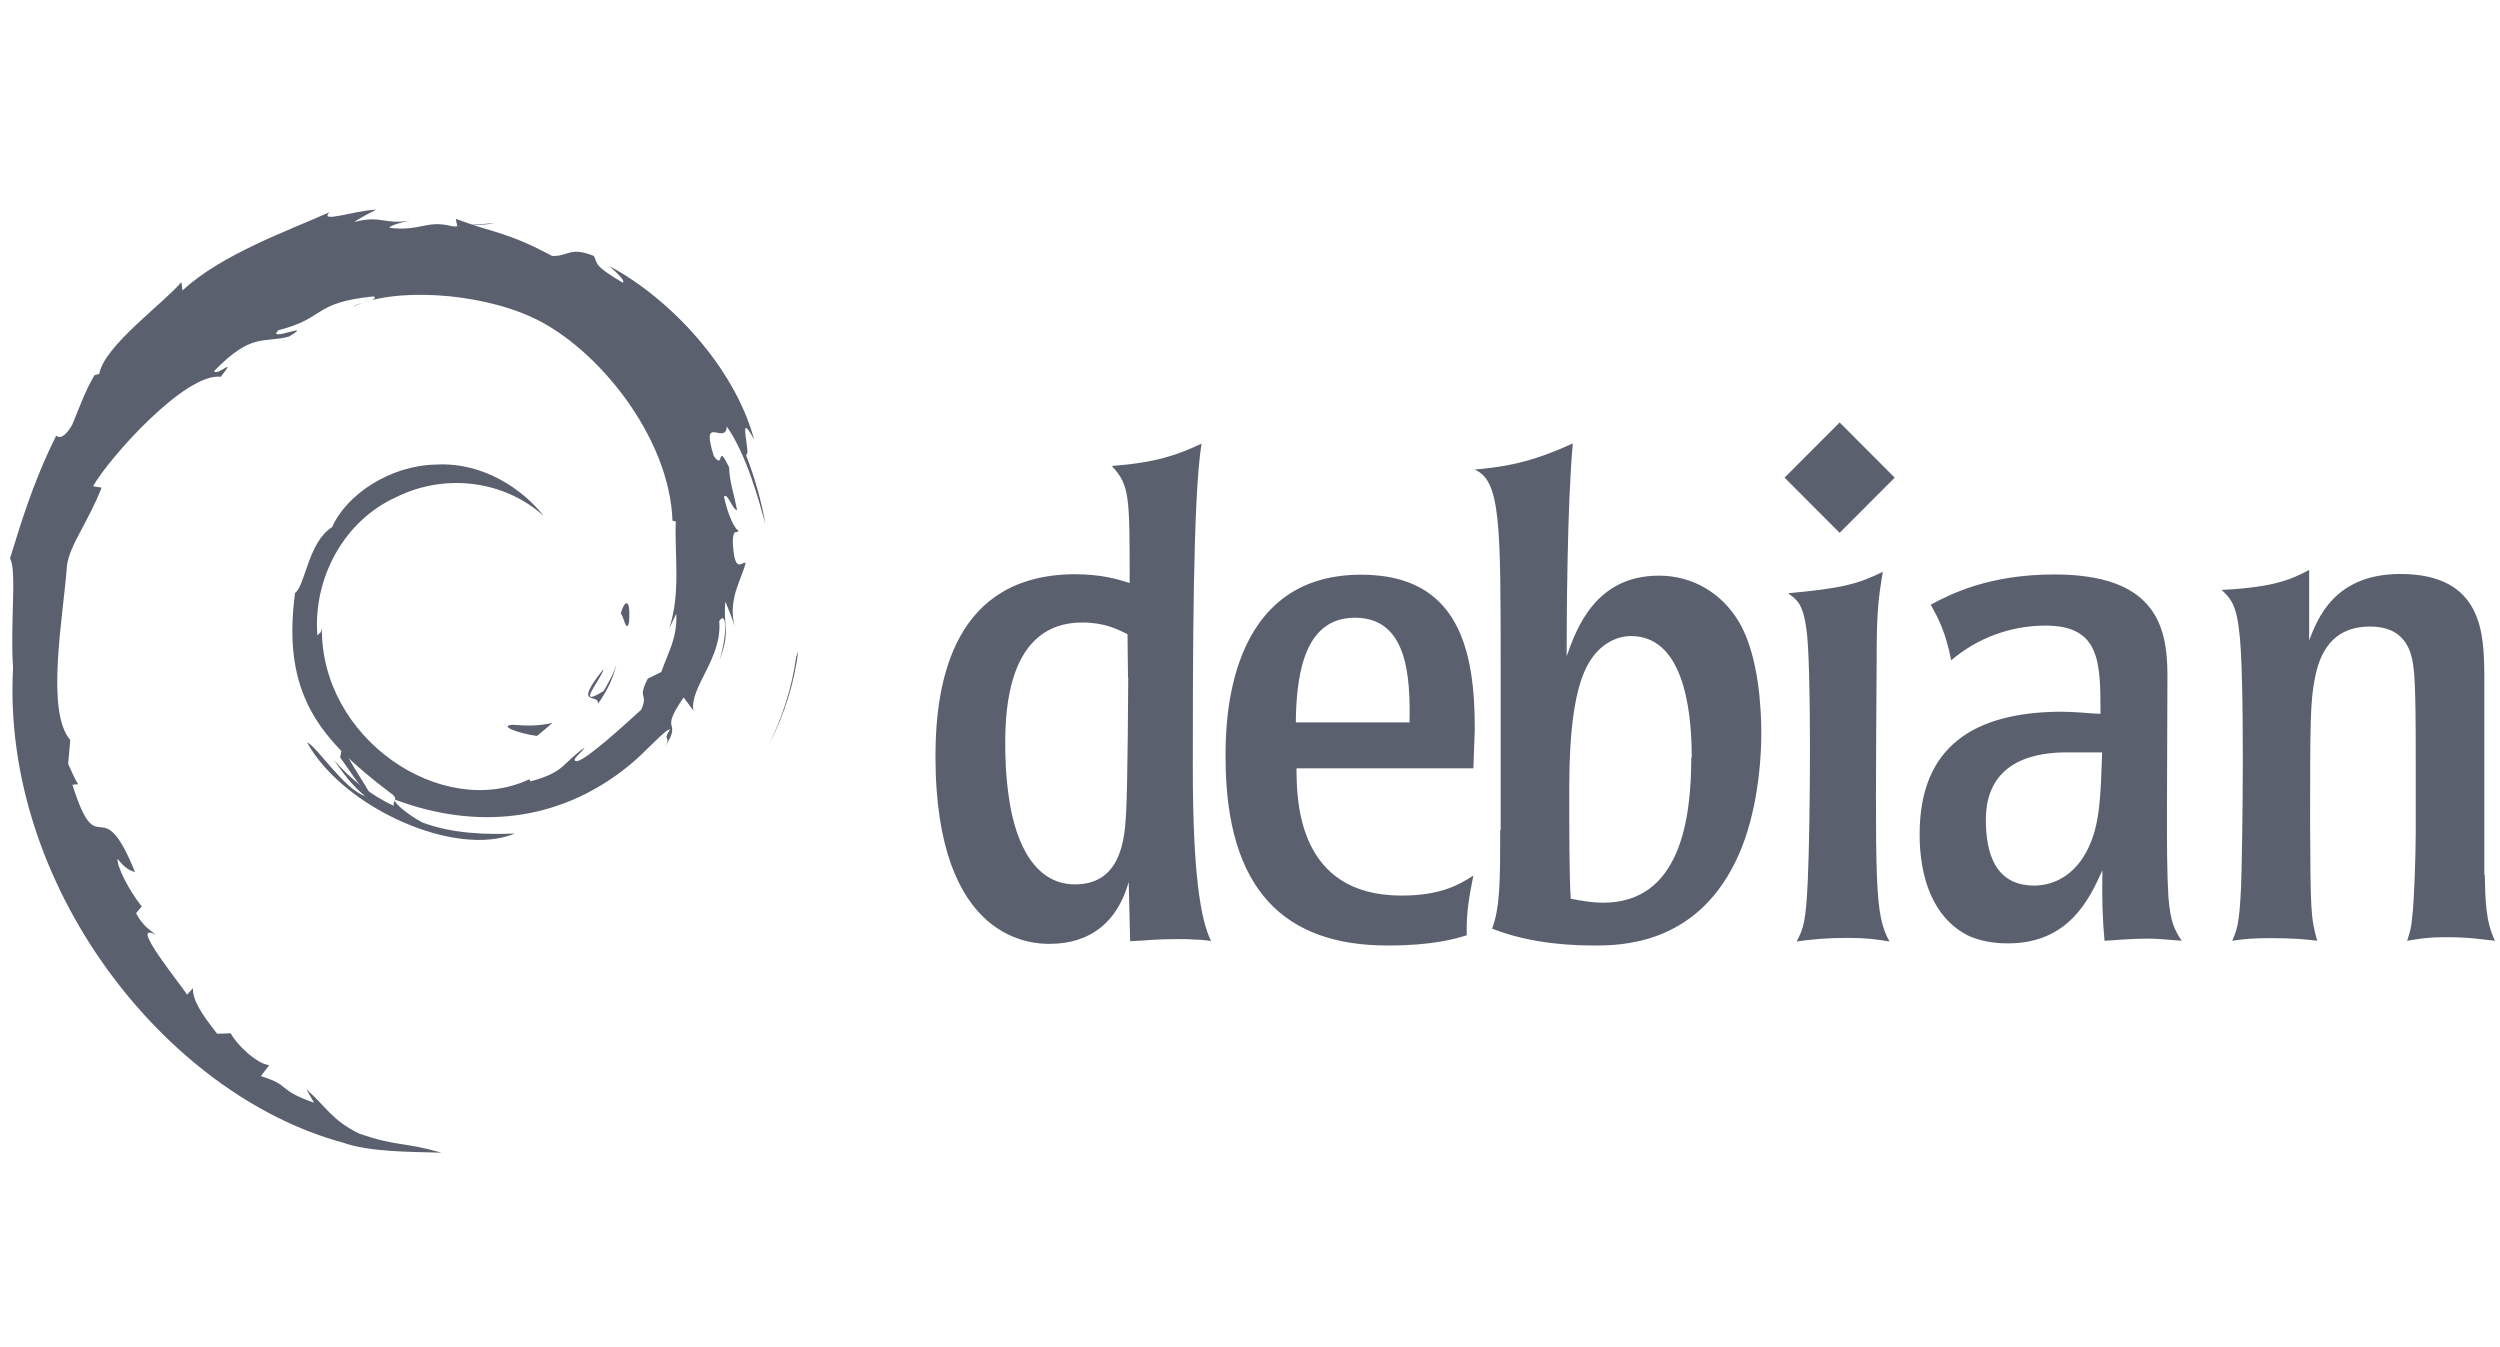 <svg width="167" height="90" viewBox="0 0 167 90" fill="none" xmlns="http://www.w3.org/2000/svg">
<path d="M34.298 48.416C33.252 48.447 34.504 48.972 35.868 49.162C36.248 48.861 36.597 48.559 36.898 48.288C36.042 48.495 35.17 48.495 34.298 48.416ZM39.943 47.017C40.561 46.144 41.021 45.222 41.196 44.237C41.053 44.936 40.672 45.54 40.324 46.159C38.357 47.383 40.149 45.428 40.324 44.682C38.199 47.335 40.022 46.255 39.943 47.002M42.02 41.568C42.147 39.661 41.639 40.265 41.465 40.995C41.671 41.123 41.814 42.346 42.02 41.568ZM30.334 15.732C30.889 15.827 31.555 15.907 31.46 16.034C32.062 15.907 32.205 15.78 30.334 15.732ZM31.46 16.05L31.063 16.129L31.444 16.097L31.476 16.05M45.175 40.916C45.255 42.616 44.684 43.442 44.176 44.888L43.273 45.333C42.528 46.779 43.352 46.255 42.829 47.415C41.687 48.447 39.309 50.64 38.563 50.847C38.008 50.847 38.944 50.195 39.055 49.941C37.501 51.021 37.802 51.546 35.44 52.197L35.36 52.054C29.525 54.803 21.391 49.353 21.502 41.901C21.454 42.378 21.328 42.251 21.201 42.457C20.899 38.628 22.977 34.783 26.465 33.21C29.89 31.51 33.87 32.209 36.328 34.481C34.98 32.733 32.316 30.858 29.145 31.033C26.053 31.081 23.135 33.051 22.184 35.212C20.582 36.213 20.408 39.089 19.71 39.613C18.791 46.461 21.454 49.448 26.005 52.912C26.735 53.389 26.211 53.468 26.306 53.834C24.816 53.135 23.405 52.054 22.295 50.751C22.897 51.625 23.547 52.499 24.388 53.182C22.961 52.706 21.074 49.734 20.519 49.607C22.961 54.009 30.477 57.329 34.393 55.677C32.57 55.756 30.27 55.709 28.225 54.946C27.369 54.501 26.211 53.596 26.402 53.421C31.761 55.423 37.279 54.946 41.925 51.212C43.098 50.291 44.398 48.733 44.763 48.718C44.208 49.575 44.858 49.115 44.446 49.861C45.62 47.955 43.955 49.083 45.667 46.588L46.317 47.462C46.063 45.889 48.267 43.967 48.045 41.488C48.537 40.741 48.6 42.314 48.077 44.062C48.822 42.108 48.283 41.806 48.458 40.185C48.664 40.741 48.933 41.313 49.076 41.853C48.6 39.979 49.568 38.676 49.806 37.595C49.552 37.5 49.06 38.421 48.949 36.197C48.981 35.228 49.219 35.704 49.33 35.45C49.124 35.355 48.664 34.592 48.363 33.178C48.585 32.86 48.933 34.052 49.235 34.084C49.029 32.956 48.712 32.114 48.712 31.24C47.839 29.412 48.41 31.494 47.681 30.461C46.761 27.553 48.458 29.794 48.553 28.491C49.948 30.509 50.757 33.687 51.122 34.989C50.852 33.385 50.392 31.843 49.821 30.366C50.249 30.541 49.155 27.093 50.376 29.365C49.06 24.487 44.716 19.911 40.72 17.782C41.211 18.227 41.814 18.783 41.592 18.878C39.594 17.702 39.943 17.607 39.673 17.098C38.056 16.447 37.945 17.146 36.883 17.098C33.838 15.478 33.236 15.652 30.445 14.62L30.572 15.223C28.558 14.556 28.225 15.478 26.037 15.223C25.91 15.128 26.735 14.842 27.432 14.747C25.482 15.001 25.561 14.365 23.658 14.826C24.134 14.508 24.626 14.27 25.133 14C23.532 14.095 21.312 14.922 22.009 14.175C19.409 15.351 14.795 16.971 12.194 19.402L12.115 18.846C10.91 20.276 6.946 23.12 6.629 24.979L6.312 25.059C5.693 26.107 5.281 27.283 4.821 28.38C4.028 29.762 3.648 28.904 3.743 29.126C2.141 32.352 1.364 35.085 0.667 37.309C1.142 38.04 0.667 41.679 0.873 44.618C0.08 59.077 10.973 73.107 22.929 76.333C24.673 76.952 27.274 76.936 29.494 77C26.877 76.253 26.544 76.603 24.007 75.729C22.184 74.855 21.756 73.886 20.456 72.758L20.979 73.663C18.426 72.758 19.504 72.535 17.427 71.884L17.982 71.153C17.157 71.073 15.778 69.755 15.413 69.024L14.509 69.055C13.431 67.705 12.844 66.752 12.892 66.005L12.496 66.45C12.178 65.878 8.5 61.429 10.402 62.446C10.054 62.128 9.578 61.921 9.086 61L9.467 60.555C8.547 59.379 7.802 57.854 7.85 57.361C8.341 58.013 8.674 58.14 9.023 58.267C6.708 52.515 6.581 57.949 4.837 52.42L5.218 52.388C4.948 51.959 4.774 51.482 4.552 51.037L4.694 49.432C3.029 47.51 4.219 41.25 4.472 37.802C4.647 36.404 5.868 34.926 6.787 32.574L6.216 32.479C7.295 30.572 12.4 24.868 14.747 25.17C15.889 23.724 14.525 25.17 14.303 24.789C16.824 22.183 17.601 22.945 19.298 22.485C21.121 21.404 17.728 22.914 18.6 22.056C21.771 21.261 20.852 20.213 24.959 19.799C25.387 20.054 23.96 20.181 23.579 20.499C26.195 19.196 31.92 19.498 35.614 21.23C39.911 23.232 44.731 29.19 44.922 34.783L45.144 34.831C45.049 37.055 45.493 39.629 44.7 41.981L45.223 40.9" fill="#5A606E"/>
<path d="M22.865 49.861L22.723 50.592C23.42 51.546 23.975 52.547 24.848 53.262C24.197 52.038 23.722 51.53 22.881 49.861M24.499 49.782C24.118 49.385 23.928 48.876 23.674 48.4C23.896 49.258 24.372 49.973 24.816 50.719L24.499 49.766M53.325 43.49L53.183 43.887C52.913 45.889 52.279 47.891 51.359 49.734C52.39 47.78 53.056 45.651 53.325 43.474M30.54 15.223C31.238 14.969 32.284 15.08 33.029 14.905C32.062 14.985 31.079 15.033 30.112 15.16L30.54 15.239M5.645 28.475C5.82 30 4.504 30.572 5.947 29.571C6.692 27.871 5.63 29.126 5.645 28.475ZM3.981 35.498C4.298 34.497 4.377 33.877 4.504 33.289C3.584 34.433 4.076 34.687 3.981 35.498Z" fill="#5A606E"/>
<path d="M62.49 50.529C62.49 63.049 69.134 63.049 70.117 63.049C72.876 63.049 74.652 61.556 75.397 58.918L75.493 62.874C76.349 62.843 77.189 62.731 78.553 62.731C79.029 62.731 79.441 62.731 79.774 62.763C80.107 62.763 80.487 62.795 80.9 62.859C80.186 61.429 79.679 58.251 79.679 51.291C79.679 44.332 79.679 33.114 80.265 29.635C78.664 30.381 77.3 30.89 74.272 31.128C75.461 32.431 75.461 33.067 75.461 38.946C74.605 38.675 73.558 38.358 71.751 38.358C63.791 38.421 62.49 45.349 62.49 50.497M75.366 45.27C75.366 45.27 75.334 52.467 75.223 54.342C75.128 55.836 74.985 59.077 71.814 59.077C68.643 59.077 67.723 55.295 67.454 53.659C67.152 51.847 67.152 50.322 67.152 49.671C67.152 47.526 67.295 41.583 72.29 41.583C73.78 41.583 74.636 42.028 75.318 42.362L75.35 45.27H75.366ZM98.516 48.686C98.516 43.506 97.501 38.389 90.921 38.389C81.867 38.389 81.867 48.416 81.867 50.576C81.867 59.586 85.926 63.16 92.697 63.16C95.725 63.16 97.184 62.716 97.977 62.477C97.945 60.873 98.151 59.856 98.421 58.489C97.501 59.077 96.28 59.824 93.617 59.824C86.703 59.824 86.608 53.516 86.608 51.323H98.421L98.516 48.702M86.56 48.257C86.592 44.57 87.337 41.265 90.509 41.265C93.981 41.265 94.219 45.079 94.156 48.257H86.56ZM100.213 55.454C100.213 58.727 100.213 60.602 99.674 62.032C101.481 62.747 103.765 63.16 106.444 63.16C108.188 63.16 113.183 63.16 115.91 57.599C117.211 55.009 117.655 51.562 117.655 48.94C117.655 47.335 117.48 43.824 116.196 41.599C114.975 39.518 112.961 38.453 110.821 38.453C106.571 38.453 105.303 41.996 104.652 43.84C104.652 41.583 104.684 33.67 105.065 29.619C102.163 30.953 100.403 31.192 98.5 31.367C100.244 32.082 100.244 35.021 100.244 44.57V55.454M112.977 50.608C112.977 54.739 112.232 60.3 107.094 60.3C106.381 60.3 105.493 60.157 104.922 60.03C104.827 58.426 104.827 55.661 104.827 52.483C104.827 48.67 105.239 46.652 105.54 45.699C106.46 42.552 108.569 42.489 108.95 42.489C112.359 42.489 113.009 47.129 113.009 50.608H112.977ZM126.217 62.89C125.329 62.747 124.727 62.652 123.426 62.652C121.999 62.652 121.048 62.747 120.017 62.89C120.461 62.032 120.636 61.635 120.763 58.759C120.937 54.803 121 44.221 120.667 42.012C120.43 40.312 120.049 40.074 119.446 39.629C123.093 39.295 124.108 39.009 125.773 38.199C125.44 40.137 125.361 41.138 125.361 44.094C125.266 59.411 125.218 61.047 126.217 62.89ZM128.231 55.756C128.231 58.553 129.087 61.349 131.561 62.541C132.687 63.017 133.781 63.017 134.145 63.017C138.236 63.017 139.6 59.983 140.44 58.14C140.409 60.078 140.44 61.286 140.583 62.843C141.36 62.811 142.184 62.7 143.516 62.7C144.262 62.7 144.975 62.795 145.736 62.843C145.261 62.096 144.991 61.651 144.848 59.903C144.753 58.235 144.753 56.519 144.753 54.167L144.785 45.095C144.785 41.71 143.897 38.374 137.221 38.374C132.829 38.374 130.245 39.708 128.976 40.392C129.515 41.377 129.959 42.203 130.34 44.11C132.084 42.616 134.32 41.79 136.635 41.79C140.313 41.79 140.313 44.253 140.313 47.685C139.457 47.653 138.744 47.542 137.554 47.542C131.941 47.605 128.231 49.798 128.231 55.724M140.424 50.259C140.329 53.055 140.282 54.994 139.536 56.567C138.617 58.584 137.047 59.157 135.889 59.157C133.241 59.157 132.655 56.932 132.655 54.755C132.655 50.592 136.365 50.259 138.062 50.259H140.409H140.424ZM165.985 58.441C166.017 59.935 166.017 61.54 166.667 62.843C165.684 62.747 165.097 62.604 163.289 62.604C162.227 62.604 161.656 62.7 160.8 62.843C160.974 62.255 161.069 62.064 161.133 61.27C161.275 60.253 161.371 56.837 161.371 55.645V50.831C161.371 48.749 161.371 45.714 161.228 44.65C161.133 43.903 160.927 41.853 158.326 41.853C155.726 41.853 154.949 43.728 154.648 45.238C154.315 46.811 154.315 48.479 154.315 55.057C154.346 60.761 154.346 61.27 154.79 62.843C154.045 62.747 153.125 62.668 151.762 62.668C150.699 62.668 149.986 62.7 149.114 62.843C149.415 62.128 149.589 61.778 149.7 59.3C149.796 56.837 149.97 44.84 149.558 41.996C149.352 40.248 148.876 39.851 148.4 39.406C152.015 39.232 153.125 38.66 154.251 38.072V42.775C154.79 41.408 155.884 38.342 160.34 38.342C165.89 38.342 165.921 42.409 165.953 45.063V58.441" fill="#5A606E"/>
<path d="M126.566 31.907L122.887 35.593L119.209 31.907L122.887 28.221L126.566 31.907Z" fill="#5A606E"/>
</svg>
